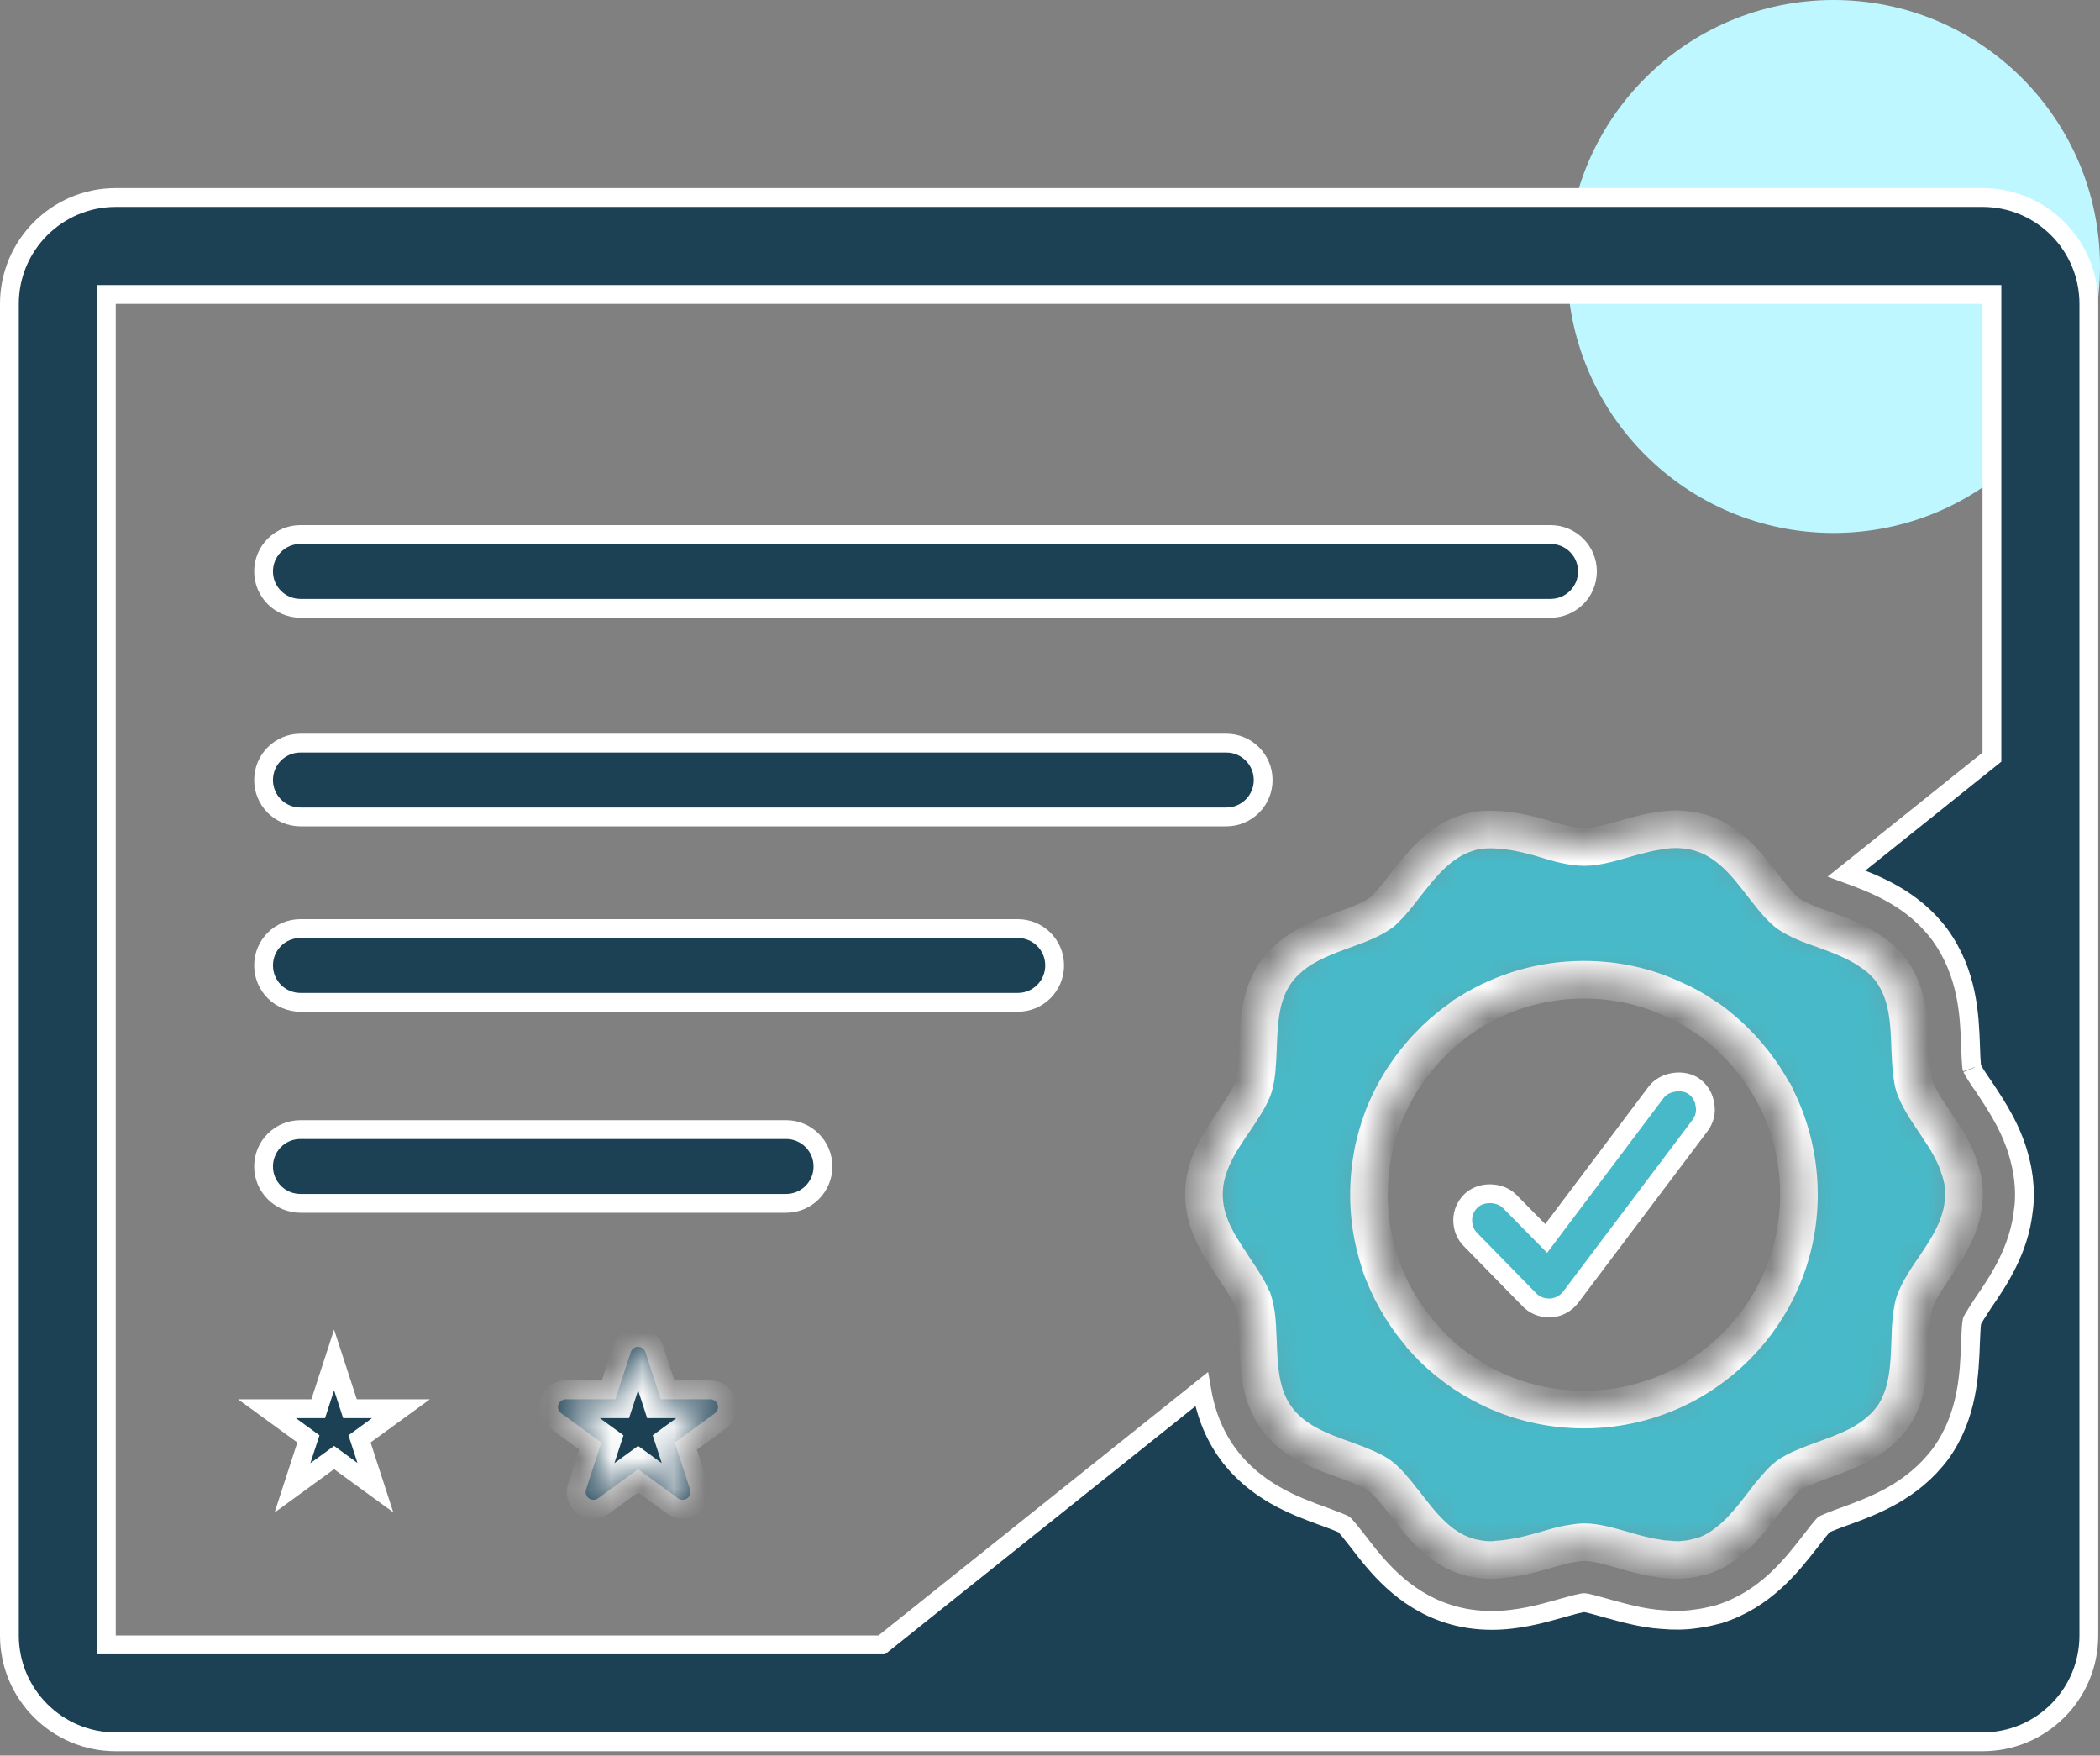 <svg width="67" height="56" viewBox="0 0 67 56" fill="none" xmlns="http://www.w3.org/2000/svg">
<rect x="0" y="0" width="67" height="56" fill="#808080" stroke="none"/>
<circle cx="58.5" cy="8.5" r="8.5" fill="#BEF7FF"/>
<path d="M11.098 44.727L11.165 44.934H11.383H12.793L11.646 45.769L11.47 45.897L11.538 46.104L11.976 47.452L10.835 46.621L10.659 46.492L10.482 46.621L9.332 47.458L9.772 46.104L9.84 45.897L9.664 45.769L8.517 44.934H9.935H10.153L10.22 44.727L10.659 43.379L11.098 44.727Z" fill="#1C4054" stroke="white" stroke-width="0.6"/>
<mask id="path-3-inside-1_347_186" fill="white">
<path d="M22.666 44.634H21.082L20.593 43.129C20.557 43.029 20.465 42.959 20.358 42.959C20.252 42.959 20.16 43.029 20.124 43.129L19.634 44.634H18.051C17.944 44.634 17.852 44.705 17.816 44.805C17.781 44.904 17.816 45.018 17.909 45.081L19.186 46.012L18.697 47.517C18.661 47.616 18.703 47.73 18.789 47.794C18.874 47.858 18.987 47.858 19.08 47.794L20.358 46.864L21.636 47.794C21.678 47.822 21.728 47.843 21.778 47.843C21.827 47.843 21.877 47.829 21.927 47.794C22.012 47.73 22.048 47.623 22.019 47.517L21.529 46.012L22.807 45.081C22.892 45.018 22.928 44.911 22.899 44.805C22.864 44.706 22.772 44.634 22.666 44.634H22.666Z"/>
</mask>
<path d="M22.666 44.634H21.082L20.593 43.129C20.557 43.029 20.465 42.959 20.358 42.959C20.252 42.959 20.16 43.029 20.124 43.129L19.634 44.634H18.051C17.944 44.634 17.852 44.705 17.816 44.805C17.781 44.904 17.816 45.018 17.909 45.081L19.186 46.012L18.697 47.517C18.661 47.616 18.703 47.73 18.789 47.794C18.874 47.858 18.987 47.858 19.08 47.794L20.358 46.864L21.636 47.794C21.678 47.822 21.728 47.843 21.778 47.843C21.827 47.843 21.877 47.829 21.927 47.794C22.012 47.73 22.048 47.623 22.019 47.517L21.529 46.012L22.807 45.081C22.892 45.018 22.928 44.911 22.899 44.805C22.864 44.706 22.772 44.634 22.666 44.634H22.666Z" fill="#1C4054"/>
<path d="M21.082 44.634L20.512 44.82L20.647 45.234H21.082V44.634ZM20.593 43.129L21.163 42.943L21.16 42.935L21.157 42.927L20.593 43.129ZM20.124 43.129L19.559 42.927L19.556 42.935L19.553 42.943L20.124 43.129ZM19.634 44.634V45.234H20.07L20.205 44.82L19.634 44.634ZM17.909 45.081L18.262 44.596L18.25 44.588L17.909 45.081ZM19.186 46.012L19.757 46.197L19.892 45.783L19.539 45.526L19.186 46.012ZM18.697 47.517L19.261 47.719L19.264 47.711L19.267 47.703L18.697 47.517ZM19.08 47.794L19.421 48.288L19.427 48.283L19.433 48.279L19.08 47.794ZM20.358 46.864L20.711 46.378L20.358 46.121L20.005 46.378L20.358 46.864ZM21.636 47.794L21.282 48.279L21.293 48.286L21.304 48.294L21.636 47.794ZM21.927 47.794L22.274 48.283L22.28 48.278L22.287 48.274L21.927 47.794ZM22.019 47.517L22.598 47.361L22.594 47.346L22.589 47.331L22.019 47.517ZM21.529 46.012L21.176 45.526L20.824 45.783L20.959 46.197L21.529 46.012ZM22.807 45.081L23.16 45.567L23.167 45.561L22.807 45.081ZM22.899 44.805L23.478 44.648L23.473 44.627L23.465 44.606L22.899 44.805ZM22.666 44.034H21.082V45.234H22.666V44.034ZM21.653 44.449L21.163 42.943L20.022 43.315L20.512 44.82L21.653 44.449ZM21.157 42.927C21.044 42.61 20.74 42.359 20.358 42.359V43.559C20.189 43.559 20.07 43.449 20.028 43.331L21.157 42.927ZM20.358 42.359C19.976 42.359 19.672 42.61 19.559 42.927L20.689 43.331C20.647 43.449 20.527 43.559 20.358 43.559V42.359ZM19.553 42.943L19.064 44.449L20.205 44.82L20.694 43.315L19.553 42.943ZM19.634 44.034H18.051V45.234H19.634V44.034ZM18.051 44.034C17.669 44.034 17.365 44.286 17.252 44.602L18.381 45.007C18.339 45.124 18.22 45.234 18.051 45.234V44.034ZM17.252 44.602C17.122 44.963 17.256 45.359 17.567 45.575L18.25 44.588C18.376 44.676 18.439 44.845 18.381 45.007L17.252 44.602ZM17.555 45.566L18.833 46.497L19.539 45.526L18.262 44.596L17.555 45.566ZM18.616 45.826L18.126 47.331L19.267 47.703L19.757 46.197L18.616 45.826ZM18.132 47.315C17.994 47.699 18.166 48.077 18.429 48.274L19.149 47.314C19.241 47.383 19.328 47.534 19.261 47.719L18.132 47.315ZM18.429 48.274C18.735 48.504 19.132 48.487 19.421 48.288L18.739 47.3C18.843 47.228 19.012 47.211 19.149 47.314L18.429 48.274ZM19.433 48.279L20.711 47.349L20.005 46.378L18.727 47.309L19.433 48.279ZM20.005 47.349L21.282 48.279L21.989 47.309L20.711 46.378L20.005 47.349ZM21.304 48.294C21.398 48.356 21.564 48.443 21.778 48.443V47.243C21.837 47.243 21.884 47.256 21.912 47.266C21.94 47.277 21.958 47.288 21.967 47.294L21.304 48.294ZM21.778 48.443C21.953 48.443 22.124 48.389 22.274 48.283L21.579 47.304C21.602 47.289 21.632 47.272 21.669 47.26C21.706 47.248 21.743 47.243 21.778 47.243V48.443ZM22.287 48.274C22.576 48.057 22.688 47.694 22.598 47.361L21.44 47.673C21.407 47.552 21.448 47.403 21.567 47.314L22.287 48.274ZM22.589 47.331L22.1 45.826L20.959 46.197L21.448 47.703L22.589 47.331ZM21.882 46.497L23.16 45.566L22.454 44.596L21.176 45.526L21.882 46.497ZM23.167 45.561C23.456 45.344 23.568 44.982 23.478 44.648L22.32 44.961C22.287 44.84 22.328 44.691 22.447 44.601L23.167 45.561ZM23.465 44.606C23.354 44.287 23.048 44.034 22.666 44.034V45.234C22.496 45.234 22.375 45.124 22.333 45.003L23.465 44.606ZM22.666 45.234H22.666V44.034H22.666V45.234Z" fill="white" mask="url(#path-3-inside-1_347_186)"/>
<path d="M39.124 26.058H9.586C8.935 26.058 8.409 25.532 8.409 24.881C8.409 24.23 8.935 23.704 9.586 23.704H39.124C39.776 23.704 40.301 24.23 40.301 24.881C40.301 25.532 39.776 26.058 39.124 26.058Z" fill="#1C4054" stroke="white" stroke-width="0.6"/>
<path d="M49.47 19.404H9.586C8.935 19.404 8.409 18.878 8.409 18.227C8.409 17.576 8.935 17.05 9.586 17.05H49.47C50.121 17.05 50.647 17.576 50.647 18.227C50.647 18.878 50.121 19.404 49.47 19.404Z" fill="#1C4054" stroke="white" stroke-width="0.6"/>
<path d="M9.586 29.619H32.472C33.122 29.619 33.648 30.145 33.648 30.795C33.648 31.446 33.123 31.972 32.472 31.972H9.586C8.935 31.972 8.409 31.446 8.409 30.795C8.409 30.144 8.935 29.619 9.586 29.619Z" fill="#1C4054" stroke="white" stroke-width="0.6"/>
<path d="M9.586 36.031H25.079C25.73 36.031 26.256 36.557 26.256 37.208C26.256 37.858 25.73 38.384 25.079 38.384H9.586C8.935 38.384 8.409 37.858 8.409 37.208C8.409 36.556 8.935 36.031 9.586 36.031Z" fill="#1C4054" stroke="white" stroke-width="0.6"/>
<path d="M62.884 42.493L62.884 42.493L62.884 42.483C62.896 42.241 62.913 42.155 62.917 42.136C62.919 42.133 62.922 42.127 62.925 42.12C62.933 42.105 62.943 42.086 62.956 42.064C62.982 42.018 63.015 41.963 63.053 41.903C63.12 41.797 63.195 41.681 63.259 41.584L63.281 41.55C63.746 40.874 64.424 39.878 64.557 38.595L64.558 38.592C64.582 38.424 64.589 38.268 64.589 38.108C64.589 37.752 64.544 37.395 64.467 37.088C64.24 36.083 63.719 35.303 63.316 34.698L63.282 34.647L63.282 34.647L63.278 34.642C63.205 34.537 63.115 34.406 63.041 34.289C63.004 34.23 62.972 34.177 62.948 34.133C62.921 34.084 62.915 34.066 62.916 34.069L62.911 34.054L62.911 34.054C62.91 34.045 62.907 34.03 62.904 34.007C62.898 33.955 62.892 33.873 62.885 33.749C62.885 33.748 62.885 33.747 62.885 33.746L62.87 33.362L62.87 33.362L62.869 33.327C62.834 32.396 62.784 31.056 61.898 29.825L61.896 29.822C61.025 28.645 59.777 28.181 58.912 27.865L63.44 24.241L63.552 24.151V24.007V9.693V9.393H63.252H3.693H3.393V9.693V52.168V52.468H3.693H28.026H28.131L28.213 52.403L38.335 44.314C38.45 44.982 38.685 45.706 39.181 46.382L39.182 46.382C40.06 47.576 41.323 48.038 42.189 48.355L42.224 48.367L42.225 48.367C42.341 48.41 42.496 48.467 42.633 48.521C42.702 48.548 42.764 48.573 42.813 48.595C42.838 48.605 42.858 48.614 42.873 48.622C42.875 48.623 42.877 48.623 42.878 48.624C42.88 48.626 42.882 48.627 42.883 48.629C42.895 48.641 42.91 48.657 42.928 48.677C42.965 48.717 43.008 48.768 43.054 48.824C43.147 48.937 43.247 49.064 43.325 49.164C43.898 49.914 44.743 51.01 46.197 51.474C46.642 51.619 47.113 51.687 47.596 51.687C48.431 51.687 49.183 51.476 49.758 51.315L49.786 51.307L49.786 51.307C49.813 51.299 49.841 51.291 49.87 51.283C49.991 51.249 50.123 51.212 50.246 51.18C50.322 51.161 50.389 51.145 50.446 51.134C50.474 51.129 50.496 51.125 50.515 51.122C50.524 51.121 50.531 51.12 50.536 51.12C50.539 51.12 50.541 51.12 50.542 51.12C50.543 51.12 50.55 51.12 50.564 51.122C50.572 51.123 50.582 51.125 50.592 51.127C50.603 51.128 50.616 51.131 50.63 51.134C50.684 51.145 50.75 51.16 50.823 51.179C50.947 51.211 51.081 51.25 51.196 51.282C51.216 51.288 51.236 51.294 51.256 51.3L51.26 51.301C51.295 51.31 51.331 51.32 51.367 51.33C51.838 51.459 52.438 51.622 53.011 51.658C53.39 51.694 53.766 51.688 54.075 51.642C54.34 51.611 54.566 51.559 54.735 51.514C54.735 51.514 54.736 51.514 54.737 51.514L54.847 51.487L54.856 51.484L54.866 51.481C56.311 51.019 57.145 49.951 57.722 49.212L57.759 49.165L57.759 49.164C57.779 49.139 57.801 49.111 57.823 49.082C57.886 49.001 57.956 48.91 58.022 48.827C58.067 48.771 58.108 48.721 58.142 48.682C58.163 48.657 58.178 48.641 58.187 48.632C58.189 48.631 58.192 48.629 58.195 48.628C58.211 48.62 58.231 48.61 58.256 48.599C58.306 48.576 58.369 48.55 58.438 48.522C58.577 48.467 58.732 48.41 58.851 48.368L58.854 48.367L58.887 48.355C59.754 48.038 61.016 47.577 61.916 46.369L61.916 46.369L61.919 46.365C62.786 45.159 62.834 43.801 62.869 42.811L62.87 42.783C62.874 42.725 62.876 42.669 62.878 42.621C62.879 42.568 62.881 42.528 62.884 42.493ZM3.692 6.3H63.252C65.131 6.3 66.644 7.82 66.644 9.692V52.167C66.644 54.04 65.131 55.56 63.252 55.56H3.692C1.82 55.56 0.3 54.039 0.3 52.167V9.692C0.3 7.82 1.82 6.3 3.692 6.3Z" fill="#1C4054" stroke="white" stroke-width="0.6"/>
<mask id="path-10-inside-2_347_186" fill="white">
<path d="M62.593 37.52C62.572 37.434 62.55 37.349 62.522 37.271C62.416 36.93 62.252 36.618 62.075 36.319C62.011 36.213 61.94 36.114 61.869 36.007C61.812 35.915 61.755 35.83 61.691 35.737C61.564 35.545 61.436 35.361 61.336 35.183C61.23 34.999 61.138 34.821 61.081 34.651C61.045 34.537 61.017 34.402 61.002 34.239C60.988 34.182 60.988 34.126 60.981 34.062C60.974 34.005 60.974 33.941 60.967 33.877C60.96 33.735 60.953 33.615 60.946 33.494C60.917 32.621 60.889 31.712 60.342 30.959C60.278 30.867 60.207 30.789 60.129 30.71C60.008 30.583 59.873 30.476 59.739 30.384C59.263 30.043 58.709 29.837 58.198 29.652C57.807 29.518 57.509 29.404 57.282 29.276C57.204 29.233 57.133 29.191 57.069 29.148C57.069 29.148 57.062 29.148 57.062 29.141C57.019 29.113 56.984 29.084 56.949 29.049C56.913 29.021 56.885 28.992 56.856 28.964C56.65 28.765 56.452 28.502 56.239 28.232C55.742 27.586 55.174 26.855 54.3 26.578L54.293 26.571C54.251 26.557 54.201 26.543 54.159 26.535C54.073 26.514 53.995 26.5 53.91 26.486C53.775 26.465 53.626 26.45 53.477 26.45C53.342 26.45 53.207 26.457 53.072 26.479C52.93 26.5 52.789 26.521 52.647 26.549C52.647 26.549 52.639 26.556 52.632 26.549C52.497 26.585 52.362 26.613 52.227 26.649C52.085 26.685 51.951 26.72 51.816 26.762C51.347 26.897 50.914 27.018 50.545 27.018C50.155 27.018 49.693 26.89 49.217 26.741C49.21 26.741 49.196 26.734 49.181 26.727C49.153 26.72 49.111 26.712 49.068 26.698C49.054 26.692 49.032 26.684 49.011 26.684C48.99 26.677 48.968 26.67 48.947 26.663C48.911 26.648 48.876 26.642 48.862 26.642H48.855C48.386 26.521 47.79 26.422 47.257 26.471C47.158 26.478 47.065 26.499 46.973 26.521C46.916 26.535 46.86 26.549 46.803 26.57C45.908 26.854 45.347 27.585 44.843 28.224C44.68 28.437 44.538 28.622 44.403 28.771C44.339 28.842 44.282 28.906 44.225 28.963C44.161 29.027 44.105 29.084 44.041 29.126C43.742 29.339 43.33 29.495 42.891 29.652C42.322 29.858 41.698 30.085 41.194 30.497C41.108 30.568 41.03 30.639 40.953 30.717C40.874 30.795 40.803 30.88 40.739 30.965C40.193 31.704 40.164 32.62 40.136 33.422C40.114 33.891 40.1 34.338 39.994 34.672C39.887 34.991 39.646 35.353 39.39 35.73C38.928 36.404 38.41 37.164 38.41 38.109C38.41 38.194 38.417 38.272 38.425 38.357C38.446 38.598 38.503 38.819 38.574 39.025C38.574 39.032 38.581 39.039 38.581 39.039C38.651 39.245 38.744 39.423 38.829 39.586C38.857 39.643 38.893 39.7 38.921 39.749C38.985 39.856 39.049 39.956 39.099 40.033C39.205 40.197 39.297 40.338 39.397 40.488C39.546 40.708 39.667 40.893 39.766 41.063C39.865 41.233 39.936 41.383 39.986 41.525L39.993 41.532C40.014 41.596 40.028 41.666 40.042 41.738C40.092 41.965 40.113 42.227 40.12 42.504C40.127 42.596 40.127 42.689 40.135 42.788C40.163 43.597 40.192 44.514 40.731 45.238C41.271 45.976 42.13 46.289 42.883 46.558C43.273 46.7 43.572 46.814 43.798 46.935C43.877 46.977 43.948 47.02 44.011 47.062C44.082 47.112 44.154 47.176 44.224 47.247C44.267 47.29 44.31 47.332 44.352 47.382C44.373 47.403 44.402 47.431 44.423 47.467C44.536 47.588 44.643 47.723 44.749 47.865C44.778 47.901 44.813 47.936 44.842 47.978C45.346 48.632 45.907 49.363 46.787 49.64C46.908 49.682 47.036 49.704 47.156 49.725C47.298 49.753 47.447 49.761 47.596 49.761C47.653 49.761 47.71 49.761 47.767 49.746C47.916 49.739 48.058 49.718 48.207 49.697C48.278 49.682 48.356 49.676 48.427 49.661H48.441C48.654 49.619 48.861 49.562 49.059 49.512C49.13 49.491 49.194 49.477 49.258 49.455C49.371 49.419 49.492 49.391 49.605 49.356C49.804 49.299 50.003 49.256 50.188 49.228C50.316 49.206 50.429 49.192 50.543 49.192C50.905 49.192 51.331 49.313 51.778 49.441C52.119 49.54 52.495 49.647 52.843 49.696C52.95 49.718 53.056 49.732 53.163 49.739H53.198C53.404 49.76 53.546 49.767 53.688 49.753C53.731 49.746 53.766 49.739 53.809 49.739C53.845 49.739 53.88 49.732 53.915 49.725C54.058 49.703 54.157 49.675 54.235 49.654L54.306 49.639C54.625 49.54 54.91 49.37 55.158 49.163C55.243 49.1 55.328 49.029 55.406 48.95C55.484 48.88 55.562 48.801 55.634 48.716C55.853 48.482 56.053 48.226 56.237 47.985C56.365 47.814 56.479 47.665 56.593 47.537C56.621 47.495 56.656 47.459 56.692 47.424C56.806 47.289 56.926 47.168 57.047 47.076C57.338 46.87 57.757 46.721 58.197 46.558C58.574 46.423 58.978 46.274 59.355 46.075C59.589 45.94 59.823 45.791 60.022 45.599C60.065 45.571 60.101 45.535 60.136 45.492C60.214 45.414 60.285 45.329 60.356 45.237L60.363 45.23C60.888 44.498 60.916 43.589 60.945 42.78C60.952 42.589 60.959 42.468 60.959 42.369C60.981 42.07 61.009 41.765 61.087 41.531C61.115 41.452 61.151 41.367 61.194 41.282C61.251 41.161 61.328 41.026 61.414 40.892C61.492 40.757 61.591 40.622 61.684 40.48C62.095 39.876 62.55 39.202 62.642 38.392C62.649 38.385 62.649 38.371 62.649 38.364C62.656 38.315 62.656 38.272 62.656 38.229C62.663 38.187 62.663 38.151 62.663 38.108C62.663 37.91 62.642 37.704 62.599 37.533C62.6 37.526 62.6 37.526 62.593 37.52L62.593 37.52ZM50.536 44.961C48.654 44.961 46.943 44.208 45.7 42.98C45.615 42.895 45.537 42.809 45.459 42.724V42.717C44.905 42.107 44.458 41.397 44.146 40.616C44.067 40.424 44.004 40.218 43.947 40.019C43.904 39.856 43.862 39.7 43.826 39.536C43.727 39.075 43.677 38.592 43.677 38.102C43.677 37.626 43.727 37.172 43.812 36.725C43.883 36.391 43.975 36.065 44.089 35.752C44.124 35.646 44.167 35.539 44.21 35.44C44.259 35.34 44.302 35.233 44.352 35.127C44.643 34.531 45.019 33.984 45.459 33.494C45.53 33.416 45.608 33.338 45.687 33.26C45.765 33.181 45.843 33.104 45.921 33.032C45.928 33.032 45.928 33.026 45.928 33.026C46.233 32.749 46.56 32.5 46.907 32.28C46.914 32.28 46.914 32.273 46.914 32.273C47.965 31.627 49.208 31.251 50.535 31.251C51.558 31.251 52.531 31.471 53.404 31.883C53.731 32.025 54.043 32.195 54.334 32.394C54.519 32.507 54.697 32.635 54.86 32.777C55.03 32.912 55.186 33.054 55.343 33.21C55.904 33.764 56.373 34.41 56.72 35.127C56.72 35.134 56.727 35.134 56.727 35.134C57.153 36.036 57.395 37.037 57.395 38.102C57.395 41.894 54.321 44.961 50.536 44.961L50.536 44.961Z"/>
</mask>
<path d="M62.593 37.52C62.572 37.434 62.55 37.349 62.522 37.271C62.416 36.93 62.252 36.618 62.075 36.319C62.011 36.213 61.94 36.114 61.869 36.007C61.812 35.915 61.755 35.83 61.691 35.737C61.564 35.545 61.436 35.361 61.336 35.183C61.23 34.999 61.138 34.821 61.081 34.651C61.045 34.537 61.017 34.402 61.002 34.239C60.988 34.182 60.988 34.126 60.981 34.062C60.974 34.005 60.974 33.941 60.967 33.877C60.96 33.735 60.953 33.615 60.946 33.494C60.917 32.621 60.889 31.712 60.342 30.959C60.278 30.867 60.207 30.789 60.129 30.71C60.008 30.583 59.873 30.476 59.739 30.384C59.263 30.043 58.709 29.837 58.198 29.652C57.807 29.518 57.509 29.404 57.282 29.276C57.204 29.233 57.133 29.191 57.069 29.148C57.069 29.148 57.062 29.148 57.062 29.141C57.019 29.113 56.984 29.084 56.949 29.049C56.913 29.021 56.885 28.992 56.856 28.964C56.65 28.765 56.452 28.502 56.239 28.232C55.742 27.586 55.174 26.855 54.3 26.578L54.293 26.571C54.251 26.557 54.201 26.543 54.159 26.535C54.073 26.514 53.995 26.5 53.91 26.486C53.775 26.465 53.626 26.45 53.477 26.45C53.342 26.45 53.207 26.457 53.072 26.479C52.93 26.5 52.789 26.521 52.647 26.549C52.647 26.549 52.639 26.556 52.632 26.549C52.497 26.585 52.362 26.613 52.227 26.649C52.085 26.685 51.951 26.72 51.816 26.762C51.347 26.897 50.914 27.018 50.545 27.018C50.155 27.018 49.693 26.89 49.217 26.741C49.21 26.741 49.196 26.734 49.181 26.727C49.153 26.72 49.111 26.712 49.068 26.698C49.054 26.692 49.032 26.684 49.011 26.684C48.99 26.677 48.968 26.67 48.947 26.663C48.911 26.648 48.876 26.642 48.862 26.642H48.855C48.386 26.521 47.79 26.422 47.257 26.471C47.158 26.478 47.065 26.499 46.973 26.521C46.916 26.535 46.86 26.549 46.803 26.57C45.908 26.854 45.347 27.585 44.843 28.224C44.68 28.437 44.538 28.622 44.403 28.771C44.339 28.842 44.282 28.906 44.225 28.963C44.161 29.027 44.105 29.084 44.041 29.126C43.742 29.339 43.33 29.495 42.891 29.652C42.322 29.858 41.698 30.085 41.194 30.497C41.108 30.568 41.03 30.639 40.953 30.717C40.874 30.795 40.803 30.88 40.739 30.965C40.193 31.704 40.164 32.62 40.136 33.422C40.114 33.891 40.1 34.338 39.994 34.672C39.887 34.991 39.646 35.353 39.39 35.73C38.928 36.404 38.41 37.164 38.41 38.109C38.41 38.194 38.417 38.272 38.425 38.357C38.446 38.598 38.503 38.819 38.574 39.025C38.574 39.032 38.581 39.039 38.581 39.039C38.651 39.245 38.744 39.423 38.829 39.586C38.857 39.643 38.893 39.7 38.921 39.749C38.985 39.856 39.049 39.956 39.099 40.033C39.205 40.197 39.297 40.338 39.397 40.488C39.546 40.708 39.667 40.893 39.766 41.063C39.865 41.233 39.936 41.383 39.986 41.525L39.993 41.532C40.014 41.596 40.028 41.666 40.042 41.738C40.092 41.965 40.113 42.227 40.12 42.504C40.127 42.596 40.127 42.689 40.135 42.788C40.163 43.597 40.192 44.514 40.731 45.238C41.271 45.976 42.13 46.289 42.883 46.558C43.273 46.7 43.572 46.814 43.798 46.935C43.877 46.977 43.948 47.02 44.011 47.062C44.082 47.112 44.154 47.176 44.224 47.247C44.267 47.29 44.31 47.332 44.352 47.382C44.373 47.403 44.402 47.431 44.423 47.467C44.536 47.588 44.643 47.723 44.749 47.865C44.778 47.901 44.813 47.936 44.842 47.978C45.346 48.632 45.907 49.363 46.787 49.64C46.908 49.682 47.036 49.704 47.156 49.725C47.298 49.753 47.447 49.761 47.596 49.761C47.653 49.761 47.71 49.761 47.767 49.746C47.916 49.739 48.058 49.718 48.207 49.697C48.278 49.682 48.356 49.676 48.427 49.661H48.441C48.654 49.619 48.861 49.562 49.059 49.512C49.13 49.491 49.194 49.477 49.258 49.455C49.371 49.419 49.492 49.391 49.605 49.356C49.804 49.299 50.003 49.256 50.188 49.228C50.316 49.206 50.429 49.192 50.543 49.192C50.905 49.192 51.331 49.313 51.778 49.441C52.119 49.54 52.495 49.647 52.843 49.696C52.95 49.718 53.056 49.732 53.163 49.739H53.198C53.404 49.76 53.546 49.767 53.688 49.753C53.731 49.746 53.766 49.739 53.809 49.739C53.845 49.739 53.88 49.732 53.915 49.725C54.058 49.703 54.157 49.675 54.235 49.654L54.306 49.639C54.625 49.54 54.91 49.37 55.158 49.163C55.243 49.1 55.328 49.029 55.406 48.95C55.484 48.88 55.562 48.801 55.634 48.716C55.853 48.482 56.053 48.226 56.237 47.985C56.365 47.814 56.479 47.665 56.593 47.537C56.621 47.495 56.656 47.459 56.692 47.424C56.806 47.289 56.926 47.168 57.047 47.076C57.338 46.87 57.757 46.721 58.197 46.558C58.574 46.423 58.978 46.274 59.355 46.075C59.589 45.94 59.823 45.791 60.022 45.599C60.065 45.571 60.101 45.535 60.136 45.492C60.214 45.414 60.285 45.329 60.356 45.237L60.363 45.23C60.888 44.498 60.916 43.589 60.945 42.78C60.952 42.589 60.959 42.468 60.959 42.369C60.981 42.07 61.009 41.765 61.087 41.531C61.115 41.452 61.151 41.367 61.194 41.282C61.251 41.161 61.328 41.026 61.414 40.892C61.492 40.757 61.591 40.622 61.684 40.48C62.095 39.876 62.55 39.202 62.642 38.392C62.649 38.385 62.649 38.371 62.649 38.364C62.656 38.315 62.656 38.272 62.656 38.229C62.663 38.187 62.663 38.151 62.663 38.108C62.663 37.91 62.642 37.704 62.599 37.533C62.6 37.526 62.6 37.526 62.593 37.52L62.593 37.52ZM50.536 44.961C48.654 44.961 46.943 44.208 45.7 42.98C45.615 42.895 45.537 42.809 45.459 42.724V42.717C44.905 42.107 44.458 41.397 44.146 40.616C44.067 40.424 44.004 40.218 43.947 40.019C43.904 39.856 43.862 39.7 43.826 39.536C43.727 39.075 43.677 38.592 43.677 38.102C43.677 37.626 43.727 37.172 43.812 36.725C43.883 36.391 43.975 36.065 44.089 35.752C44.124 35.646 44.167 35.539 44.21 35.44C44.259 35.34 44.302 35.233 44.352 35.127C44.643 34.531 45.019 33.984 45.459 33.494C45.53 33.416 45.608 33.338 45.687 33.26C45.765 33.181 45.843 33.104 45.921 33.032C45.928 33.032 45.928 33.026 45.928 33.026C46.233 32.749 46.56 32.5 46.907 32.28C46.914 32.28 46.914 32.273 46.914 32.273C47.965 31.627 49.208 31.251 50.535 31.251C51.558 31.251 52.531 31.471 53.404 31.883C53.731 32.025 54.043 32.195 54.334 32.394C54.519 32.507 54.697 32.635 54.86 32.777C55.03 32.912 55.186 33.054 55.343 33.21C55.904 33.764 56.373 34.41 56.72 35.127C56.72 35.134 56.727 35.134 56.727 35.134C57.153 36.036 57.395 37.037 57.395 38.102C57.395 41.894 54.321 44.961 50.536 44.961L50.536 44.961Z" fill="#48B9C8" stroke="white" stroke-width="1.2" mask="url(#path-10-inside-2_347_186)"/>
<path d="M54.062 34.663C54.247 34.807 54.366 35.005 54.398 35.257L54.398 35.257L54.4 35.267C54.436 35.488 54.381 35.712 54.236 35.905C54.236 35.905 54.236 35.905 54.236 35.905L50.112 41.378C49.954 41.583 49.725 41.703 49.474 41.721H49.414C49.182 41.721 48.954 41.626 48.791 41.457L48.791 41.457L48.79 41.456L46.916 39.539L46.916 39.539L46.913 39.536C46.754 39.377 46.667 39.158 46.667 38.918C46.667 38.69 46.76 38.474 46.926 38.307C47.081 38.156 47.308 38.074 47.548 38.077C47.788 38.08 48.014 38.168 48.163 38.319L48.163 38.319L49.086 39.256L49.33 39.504L49.539 39.226L52.841 34.838L52.841 34.838C52.967 34.671 53.178 34.555 53.419 34.521C53.659 34.486 53.895 34.538 54.062 34.663Z" fill="#48B9C8" stroke="white" stroke-width="0.6"/>
</svg>

